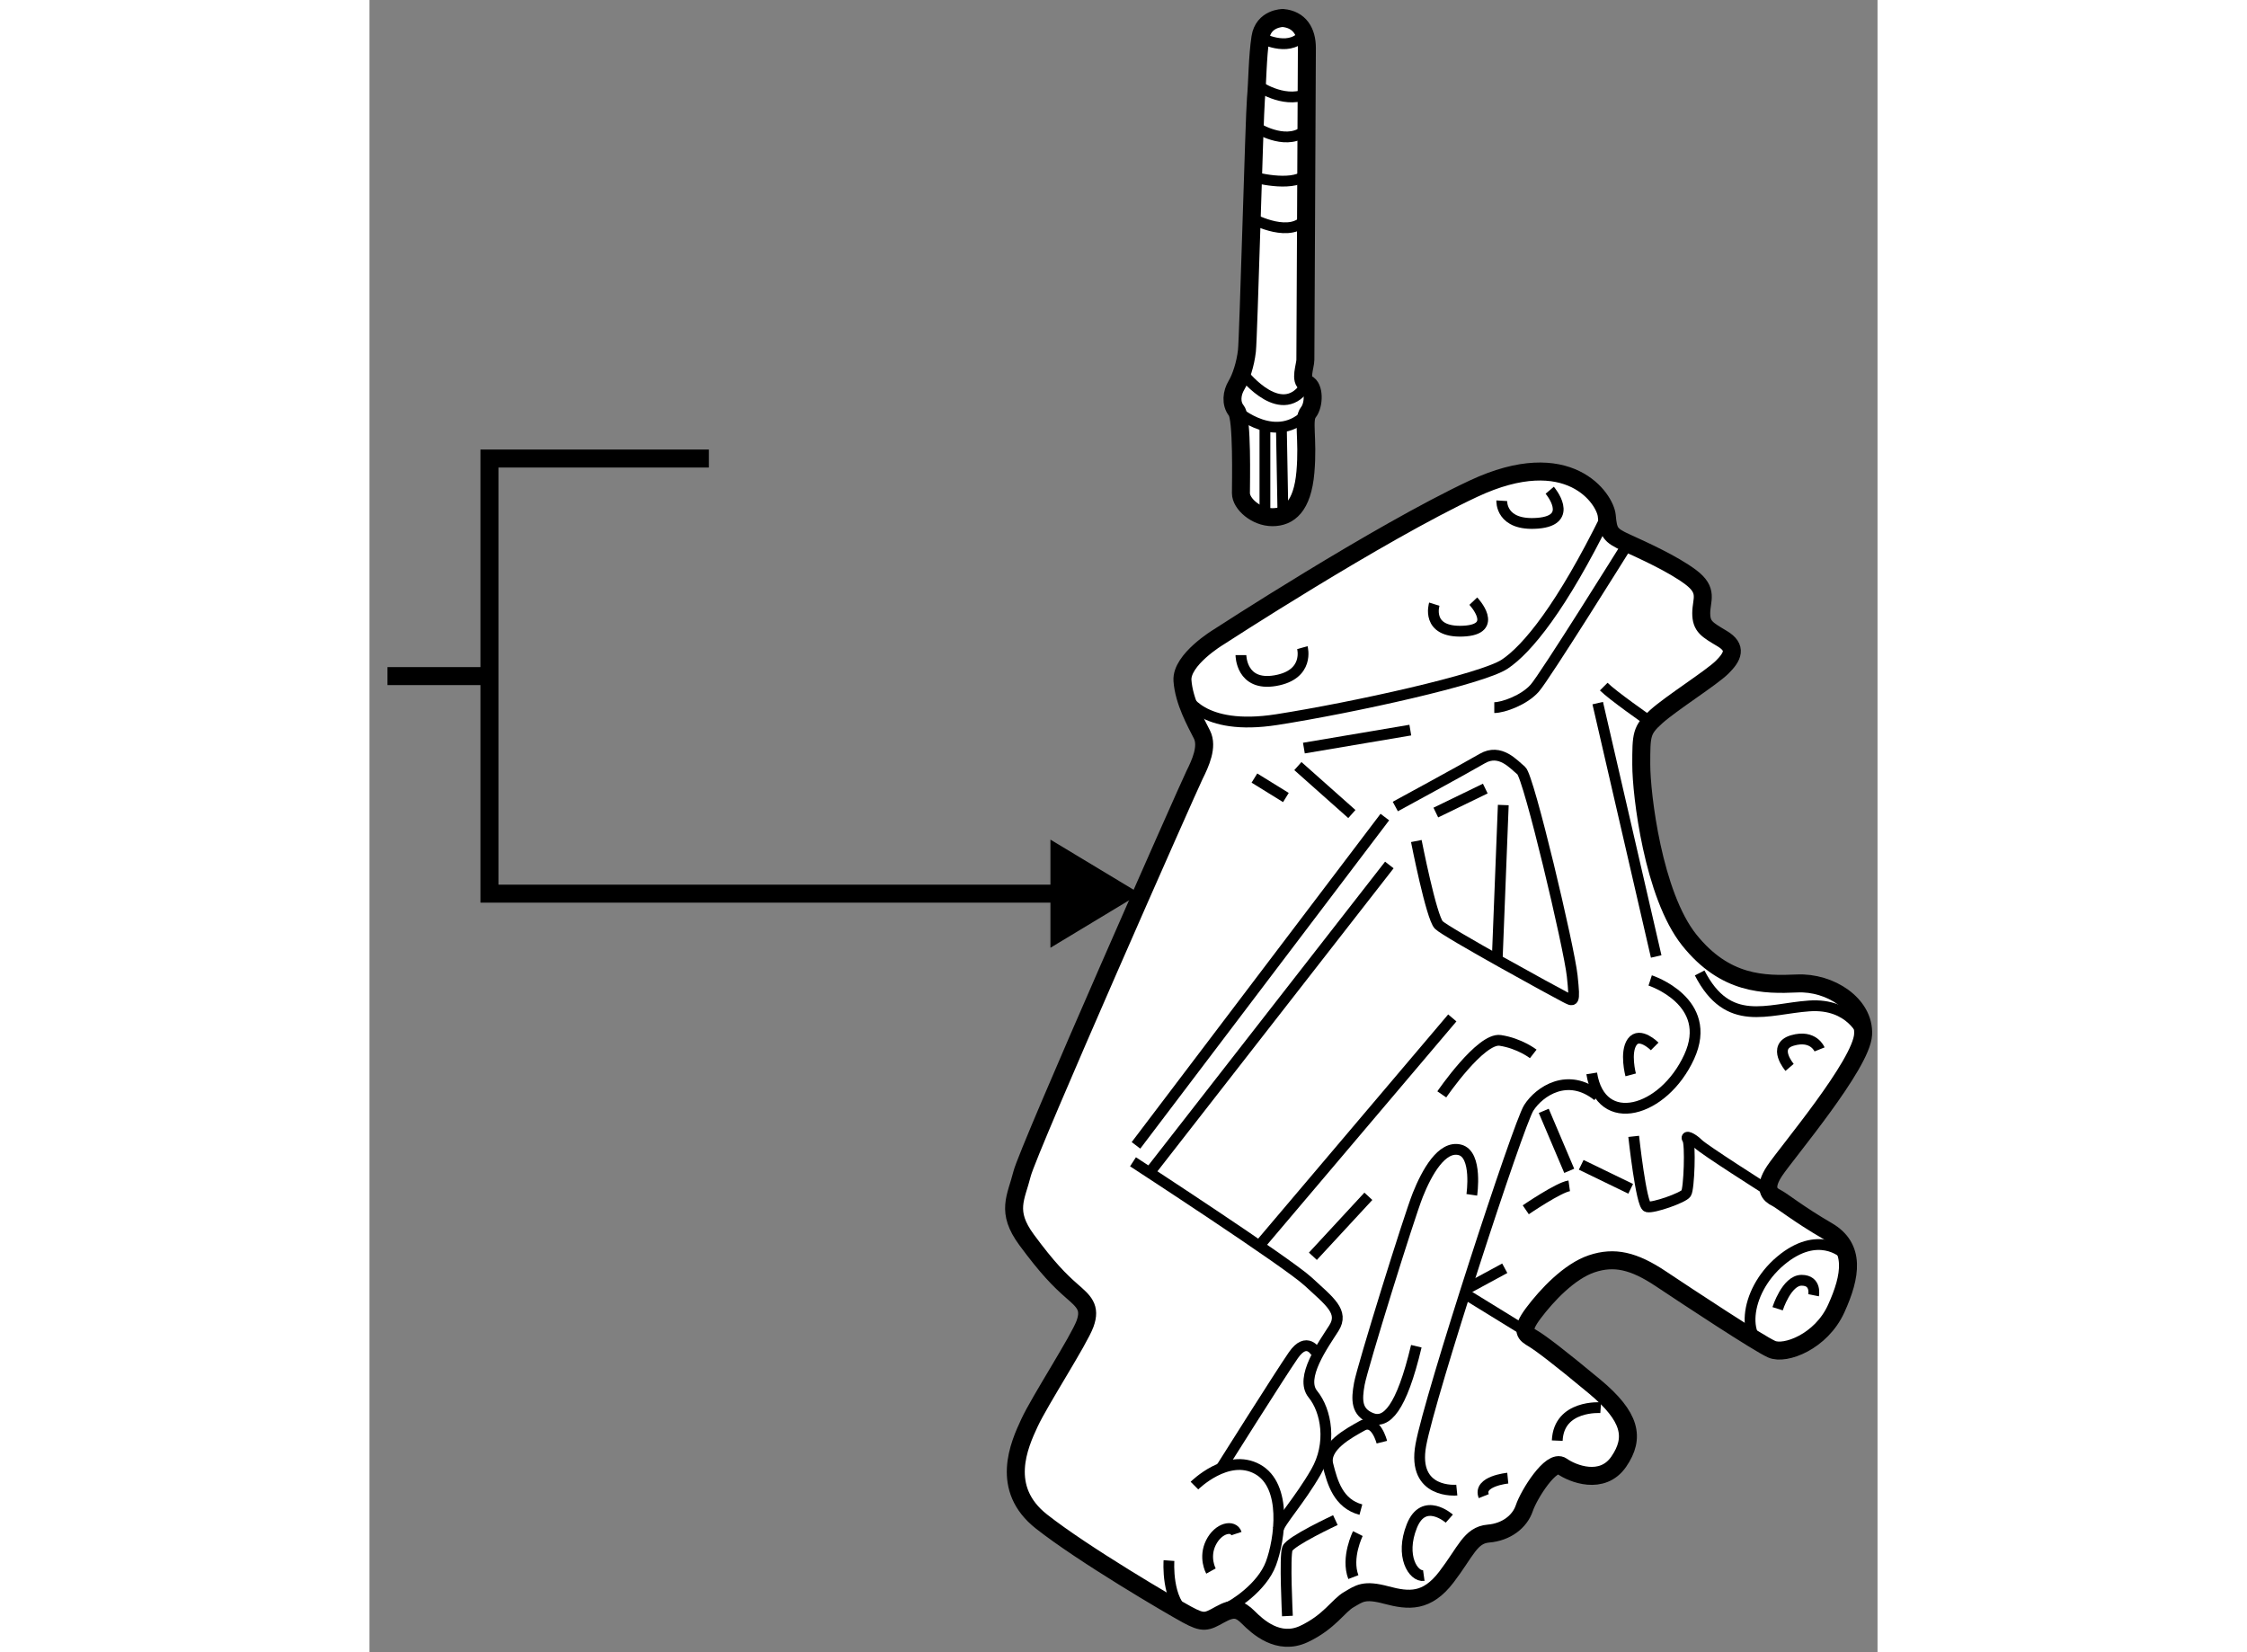 <?xml version="1.0" encoding="utf-8"?>
<!-- Generator: Adobe Illustrator 15.1.0, SVG Export Plug-In . SVG Version: 6.00 Build 0)  -->
<!DOCTYPE svg PUBLIC "-//W3C//DTD SVG 1.1//EN" "http://www.w3.org/Graphics/SVG/1.1/DTD/svg11.dtd">
<svg version="1.1" xmlns="http://www.w3.org/2000/svg" xmlns:xlink="http://www.w3.org/1999/xlink" x="0px" y="0px" width="244.8px"
	 height="180px" viewBox="42.361 87.833 41.916 45.923" enable-background="new 0 0 244.8 180" xml:space="preserve">
	
<rect x="42.361" y="87.833" width="41.916" height="45.923" fill="#808080" stroke="none"/>
	
<g><path fill="#FFFFFF" stroke="#000000" stroke-width="0.5" d="M65.958,105.542c0,0-1.042,0.626-1,1.209s0.375,1.167,0.542,1.5
			s-0.042,0.792-0.208,1.125s-4.625,10.416-4.792,11.083s-0.458,1.042,0.125,1.834c0.583,0.791,0.917,1.124,1.25,1.416
			s0.542,0.459,0.375,0.917s-1.25,2.124-1.542,2.749s-0.833,1.834,0.333,2.75c1.167,0.918,3.583,2.334,4.042,2.584
			s0.542,0.209,0.917,0s0.542-0.166,0.792,0.084s0.833,0.791,1.542,0.457c0.708-0.332,0.958-0.791,1.25-0.957
			c0.292-0.168,0.417-0.293,1.042-0.125c0.625,0.166,1.125,0.207,1.667-0.5c0.542-0.709,0.667-1.166,1.167-1.209
			c0.5-0.041,0.875-0.334,1-0.709s0.75-1.373,1.042-1.166c0.292,0.209,1.125,0.543,1.583-0.125c0.458-0.666,0.333-1.25-0.667-2.084
			c-1-0.832-1.5-1.207-1.708-1.332s-0.375-0.209,0-0.709s1-1.166,1.625-1.375s1.167-0.084,1.917,0.416s2.708,1.793,3.083,1.959
			s1.375-0.209,1.792-1.125s0.542-1.708-0.25-2.166c-0.792-0.459-1.25-0.834-1.417-0.918c-0.167-0.082-0.375-0.25-0.042-0.75
			s2.417-2.957,2.458-3.791s-0.917-1.458-1.833-1.416c-0.917,0.041-2,0.041-3-1.209s-1.333-4.042-1.333-4.875s0-0.958,0.417-1.333
			s1.541-1.084,1.833-1.375c0.292-0.292,0.417-0.542,0-0.792s-0.583-0.333-0.583-0.708s0.208-0.625-0.292-1s-1.333-0.75-1.792-0.959
			c-0.458-0.208-0.5-0.291-0.542-0.75c-0.042-0.458-1.042-2-3.708-0.75S65.958,105.542,65.958,105.542z"></path><path fill="none" stroke="#000000" stroke-width="0.3" d="M66.583,106.042c0,0,0,0.875,0.958,0.709
			c0.958-0.167,0.75-0.917,0.75-0.917"></path><path fill="none" stroke="#000000" stroke-width="0.3" d="M71.958,104.626c0,0-0.25,0.791,0.792,0.75
			c1.042-0.042,0.292-0.834,0.292-0.834"></path><path fill="none" stroke="#000000" stroke-width="0.3" d="M73.833,101.751c0,0-0.042,0.707,1,0.625
			c1.042-0.084,0.333-0.917,0.333-0.917"></path><path fill="none" stroke="#000000" stroke-width="0.3" d="M65.041,107.167c0,0,0.417,1,2.542,0.667s5.708-1.124,6.333-1.542
			c0.625-0.416,1.583-1.582,2.833-4.125"></path><path fill="none" stroke="#000000" stroke-width="0.3" d="M77.25,103.084c0,0-2.208,3.542-2.5,3.875s-0.875,0.542-1.125,0.542"></path><line fill="none" stroke="#000000" stroke-width="0.3" x1="71.291" y1="108.126" x2="68.333" y2="108.626"></line><line fill="none" stroke="#000000" stroke-width="0.3" x1="68.166" y1="109.126" x2="69.666" y2="110.459"></line><line fill="none" stroke="#000000" stroke-width="0.3" x1="66.958" y1="109.459" x2="67.833" y2="110"></line><path fill="none" stroke="#000000" stroke-width="0.3" d="M71.458,111.209c0,0,0.417,2.125,0.625,2.334
			c0.208,0.207,3.25,1.875,3.5,2s0.292,0.207,0.208-0.584s-1.208-5.542-1.417-5.708c-0.208-0.167-0.583-0.625-1.083-0.334
			c-0.5,0.292-2.417,1.333-2.417,1.333"></path><line fill="none" stroke="#000000" stroke-width="0.3" x1="72" y1="110.418" x2="73.375" y2="109.751"></line><line fill="none" stroke="#000000" stroke-width="0.3" x1="73.875" y1="110.209" x2="73.708" y2="114.459"></line><line fill="none" stroke="#000000" stroke-width="0.3" x1="70.583" y1="110.543" x2="63.666" y2="119.668"></line><line fill="none" stroke="#000000" stroke-width="0.3" x1="70.708" y1="111.875" x2="64.083" y2="120.375"></line><path fill="none" stroke="#000000" stroke-width="0.3" d="M63.583,120.125c0,0,4.292,2.793,4.875,3.334s1,0.833,0.708,1.291
			c-0.292,0.459-0.958,1.377-0.583,1.834c0.375,0.459,0.542,1.375,0.083,2.166c-0.458,0.793-1,1.377-1.042,1.584"></path><path fill="none" stroke="#000000" stroke-width="0.3" d="M65.291,129.125c0,0,0.917-0.916,1.75-0.457
			c0.833,0.457,0.625,1.957,0.375,2.625c-0.25,0.666-1.042,1.166-1.25,1.25"></path><path fill="none" stroke="#000000" stroke-width="0.3" d="M64.583,131.209c0,0-0.083,1.125,0.5,1.5"></path><path fill="none" stroke="#000000" stroke-width="0.3" d="M65.75,131.5c0,0-0.208-0.373,0-0.791c0.208-0.416,0.625-0.5,0.708-0.25
			"></path><path fill="none" stroke="#000000" stroke-width="0.3" d="M68.666,125.418c0,0-0.25-0.459-0.625,0.083s-2,3.124-2,3.124"></path><line fill="none" stroke="#000000" stroke-width="0.3" x1="70.125" y1="121.084" x2="68.583" y2="122.751"></line><line fill="none" stroke="#000000" stroke-width="0.3" x1="67.125" y1="122.418" x2="72.458" y2="116.126"></line><path fill="none" stroke="#000000" stroke-width="0.3" d="M72.166,118.251c0,0,1.083-1.583,1.625-1.5s0.917,0.375,0.917,0.375"></path><path fill="none" stroke="#000000" stroke-width="0.3" d="M78.083,116.918c0,0-0.417-0.417-0.625-0.125
			c-0.208,0.291-0.042,0.916-0.042,0.916"></path><path fill="none" stroke="#000000" stroke-width="0.3" d="M77.958,115.084c0,0,1.792,0.583,1.083,2.125s-2.458,2.042-2.708,0.459"></path><path fill="none" stroke="#000000" stroke-width="0.3" d="M72.583,129.25c0,0-1.25,0.125-1-1.25s2.708-8.916,3-9.374
			s1.084-1,1.917-0.333"></path><path fill="none" stroke="#000000" stroke-width="0.3" d="M73,121.043c0,0,0.167-1.125-0.333-1.25s-0.917,0.625-1.167,1.25
			s-1.542,4.791-1.625,5.25c-0.083,0.457-0.084,0.791,0.333,0.957c0.417,0.168,0.833-0.248,1.25-1.999"></path><path fill="none" stroke="#000000" stroke-width="0.3" d="M74,128.918c0,0-0.834,0.082-0.667,0.5"></path><path fill="none" stroke="#000000" stroke-width="0.3" d="M76.583,126.959c0,0-1.166-0.084-1.208,0.916"></path><line fill="none" stroke="#000000" stroke-width="0.3" x1="73.916" y1="123.084" x2="72.916" y2="123.626"></line><line fill="none" stroke="#000000" stroke-width="0.3" x1="72.875" y1="123.834" x2="74.5" y2="124.834"></line><path fill="none" stroke="#000000" stroke-width="0.3" d="M74.5,121.459c0,0,0.916-0.625,1.208-0.666"></path><line fill="none" stroke="#000000" stroke-width="0.3" x1="75" y1="118.709" x2="75.708" y2="120.376"></line><line fill="none" stroke="#000000" stroke-width="0.3" x1="76.041" y1="120.209" x2="77.416" y2="120.876"></line><path fill="none" stroke="#000000" stroke-width="0.3" d="M77.5,119.418c0,0,0.208,1.916,0.375,1.958s1-0.25,1.083-0.375
			s0.125-1.375,0.042-1.5s0.125-0.042,0.292,0.125s1.875,1.25,1.875,1.25"></path><path fill="none" stroke="#000000" stroke-width="0.3" d="M83.333,122.668c0,0-0.708-0.667-1.75,0.208s-1.125,2.333-0.25,2.458"></path><path fill="none" stroke="#000000" stroke-width="0.3" d="M81.5,124.209c0,0,0.25-0.791,0.667-0.791s0.333,0.416,0.333,0.416"></path><path fill="none" stroke="#000000" stroke-width="0.3" d="M81.833,117.501c0,0-0.5-0.583,0.083-0.75s0.75,0.25,0.75,0.25"></path><path fill="none" stroke="#000000" stroke-width="0.3" d="M83.875,116.584c0,0-0.333-0.875-1.5-0.791
			c-1.167,0.083-2.25,0.625-3.042-0.917"></path><path fill="none" stroke="#000000" stroke-width="0.3" d="M77.875,107.834c0,0-0.958-0.667-1.208-0.917"></path><line fill="none" stroke="#000000" stroke-width="0.3" x1="76.5" y1="107.376" x2="78.125" y2="114.418"></line><path fill="none" stroke="#000000" stroke-width="0.3" d="M70.5,127.918c0,0-0.167-0.666-0.542-0.459
			c-0.375,0.209-1.083,0.584-0.958,1.084s0.292,1.082,0.917,1.25"></path><path fill="none" stroke="#000000" stroke-width="0.3" d="M72.375,130.043c0,0-0.709-0.627-1.042,0.207s0.042,1.416,0.333,1.375"></path><path fill="none" stroke="#000000" stroke-width="0.3" d="M69.833,130.459c0,0-0.333,0.666-0.125,1.209"></path><path fill="none" stroke="#000000" stroke-width="0.3" d="M69.208,130.084c0,0-1.25,0.582-1.333,0.791s0,1.875,0,1.875"></path></g><g><line fill="none" stroke="#000000" stroke-width="0.5" x1="45.695" y1="106.625" x2="42.861" y2="106.625"></line><polygon points="61.288,114.176 63.78,112.672 61.288,111.17 		"></polygon><polyline fill="none" stroke="#000000" stroke-width="0.5" points="51.795,100.578 45.696,100.578 45.696,112.672 62.437,112.672 
					"></polyline></g>



	
<g><path fill="#FFFFFF" stroke="#000000" stroke-width="0.5" d="M67.75,88.333c0,0-0.542,0-0.625,0.542s-0.083,1.25-0.125,1.708
			c-0.042,0.459-0.208,6.625-0.25,7s-0.167,0.751-0.292,0.959s-0.167,0.5,0,0.708s0.125,2.001,0.125,2.292s0.417,0.666,0.875,0.666
			s0.833-0.291,0.917-1.25c0.083-0.958-0.083-1.457,0.083-1.666s0.166-0.709-0.042-0.792s-0.042-0.5-0.042-0.667
			c0-0.166,0.042-8.208,0.042-8.666S68.208,88.375,67.75,88.333z"></path><path fill="none" stroke="#000000" stroke-width="0.3" d="M66.666,98.25c0,0,1.083,1.375,1.75,0.25"></path><path fill="none" stroke="#000000" stroke-width="0.3" d="M66.458,99.25c0,0,1.125,1.001,2,0.042"></path><line fill="none" stroke="#000000" stroke-width="0.3" x1="67.25" y1="102.083" x2="67.25" y2="99.708"></line><line fill="none" stroke="#000000" stroke-width="0.3" x1="67.708" y1="99.75" x2="67.75" y2="102.083"></line><path fill="none" stroke="#000000" stroke-width="0.3" d="M66.916,93.917c0,0,1.083,0.583,1.5-0.042"></path><path fill="none" stroke="#000000" stroke-width="0.3" d="M66.916,92.75c0,0,1.042,0.292,1.458-0.042"></path><path fill="none" stroke="#000000" stroke-width="0.3" d="M67.083,91.417c0,0,0.833,0.5,1.333,0"></path><path fill="none" stroke="#000000" stroke-width="0.3" d="M67.041,90.208c0,0,0.708,0.5,1.333,0.25"></path><path fill="none" stroke="#000000" stroke-width="0.3" d="M67.125,88.875c0,0,0.75,0.417,1.167-0.042"></path></g>


</svg>
